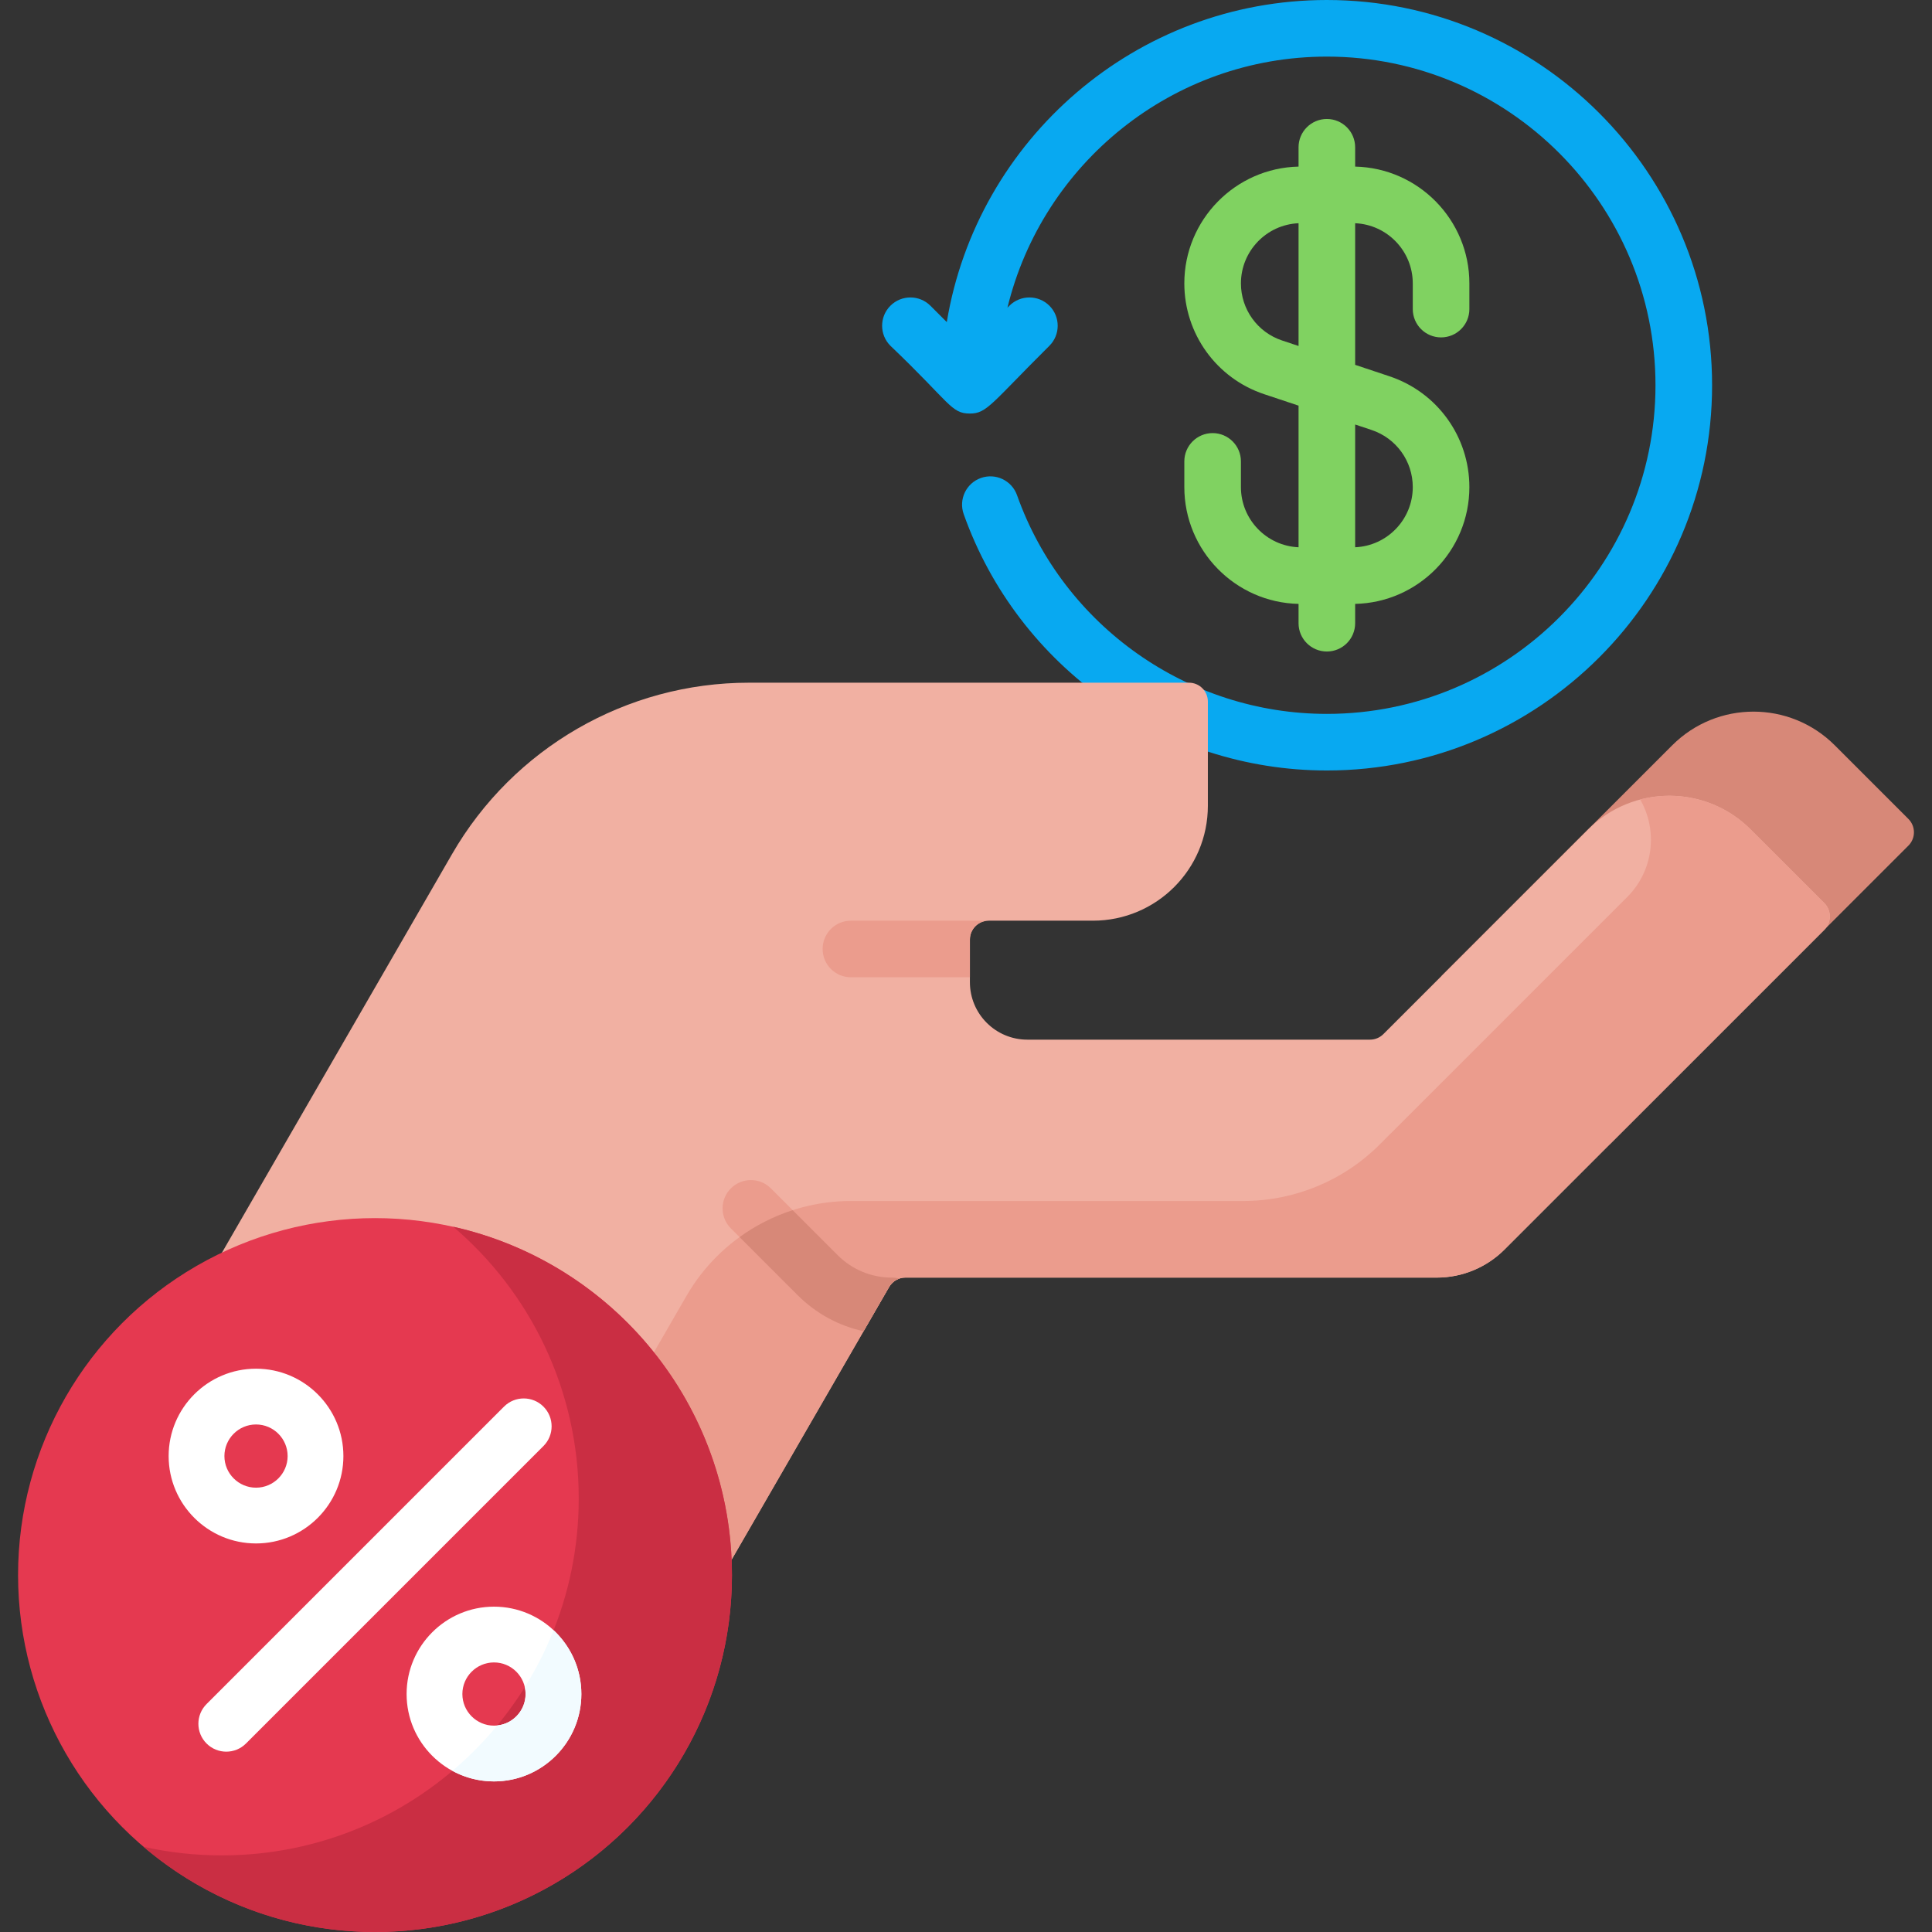 <svg id="Capa_1" enable-background="new 0 0 512 512" height="512" viewBox="0 0 512 512" width="512" xmlns="http://www.w3.org/2000/svg"><rect x="0" y="0" width="512" height="512" fill="#333333" stroke="none"/><g><path d="m351.629 0c-50.596 0-92.714 36.997-100.722 85.359l-4.334-4.334c-2.929-2.929-7.678-2.929-10.606 0-2.929 2.929-2.929 7.678 0 10.606 15.945 15.214 16.048 17.962 21.069 17.962 4.497 0 5.56-2.535 21.069-17.962 2.929-2.929 2.929-7.678 0-10.606-2.929-2.929-7.678-2.929-10.606 0l-.512.512c9.262-38.136 43.698-66.537 84.642-66.537 48.023 0 87.094 39.07 87.094 87.094s-39.07 87.094-87.094 87.094c-36.805 0-69.8-23.291-82.103-57.957-1.385-3.904-5.674-5.946-9.576-4.56-3.904 1.385-5.945 5.673-4.56 9.576 14.422 40.637 53.098 67.94 96.239 67.94 56.294 0 102.094-45.799 102.094-102.094s-45.799-102.093-102.094-102.093z" fill="#08a9f1"/><path d="m486.227 197.509c-11.893-11.893-31.174-11.893-43.067 0l-61.12 61.12 44.592 44.592 79.118-79.118c1.953-1.953 1.953-5.118 0-7.071z" fill="#d78878"/><path d="m36.801 370.104 83.009-143.777c16.222-28.097 46.201-45.405 78.644-45.405h116.643c2.761 0 5 2.239 5 5v27.615c0 16.819-13.634 30.453-30.453 30.453h-27.61c-2.761 0-5 2.239-5 5v11.302c0 8.409 6.817 15.226 15.226 15.226h90.81c1.326 0 2.598-.527 3.535-1.464l54.254-54.244c11.897-11.897 31.173-11.897 43.07 0l19.526 19.517c1.953 1.953 1.954 5.119.001 7.072l-84.755 84.75c-4.759 4.756-11.211 7.427-17.939 7.427h-140.827c-1.786 0-3.437.953-4.33 2.5l-85.101 147.391z" fill="#f1b0a2"/><path d="m463.931 219.81c-7.933-7.933-19.146-10.575-29.265-7.929 4.717 8.188 3.576 18.829-3.425 25.83l-65.601 65.592c-9.587 9.586-22.59 14.971-36.147 14.971h-103.97c-17.994 0-34.621 9.599-43.618 25.182l-64.083 110.989 32.682 34.021 85.101-147.391c.893-1.547 2.544-2.5 4.33-2.5h140.829c6.728 0 13.18-2.671 17.939-7.427l84.755-84.75c1.953-1.953 1.953-5.119-.001-7.072z" fill="#eb9c8d"/><path d="m381.899 89.414c4.142 0 7.5-3.358 7.5-7.5v-6.815c0-16.84-13.517-30.582-30.27-30.947v-5.12c0-4.142-3.358-7.5-7.5-7.5s-7.5 3.358-7.5 7.5v5.12c-16.753.365-30.27 14.107-30.27 30.947 0 13.345 8.506 25.146 21.166 29.366l9.104 3.035v37.53c-8.481-.36-15.27-7.372-15.27-15.94v-6.815c0-4.142-3.358-7.5-7.5-7.5s-7.5 3.358-7.5 7.5v6.815c0 16.84 13.517 30.582 30.27 30.947v5.12c0 4.142 3.358 7.5 7.5 7.5s7.5-3.358 7.5-7.5v-5.12c16.753-.365 30.27-14.107 30.27-30.947 0-13.345-8.506-25.146-21.166-29.366l-9.104-3.035v-37.53c8.481.36 15.27 7.372 15.27 15.94v6.815c0 4.142 3.358 7.5 7.5 7.5zm-18.409 24.539c6.525 2.175 10.909 8.257 10.909 15.136 0 8.568-6.789 15.581-15.27 15.94v-32.529zm-23.722-23.719c-6.525-2.175-10.909-8.257-10.909-15.136 0-8.568 6.789-15.581 15.27-15.94v32.53z" fill="#80d261"/><g><circle cx="99.38" cy="417.406" fill="#e53950" r="94.594"/></g><path d="m120.115 325.092c20.35 17.35 33.254 43.174 33.254 72.012 0 52.243-42.351 94.594-94.594 94.594-7.123 0-14.063-.788-20.736-2.28 16.516 14.081 37.935 22.582 61.34 22.582 52.243 0 94.594-42.351 94.594-94.594 0-45.12-31.589-82.861-73.858-92.314z" fill="#ca2e43"/><path d="m59.965 464.21c-1.891 0-3.783-.722-5.226-2.165-2.886-2.886-2.886-7.565 0-10.451l78.828-78.828c2.887-2.886 7.565-2.886 10.452 0 2.886 2.886 2.886 7.565 0 10.451l-78.828 78.828c-1.444 1.443-3.335 2.165-5.226 2.165z" fill="#fff"/><g><path d="m67.848 409.03c-12.768 0-23.156-10.388-23.156-23.156s10.388-23.156 23.156-23.156 23.156 10.388 23.156 23.156-10.388 23.156-23.156 23.156zm0-31.531c-4.618 0-8.376 3.757-8.376 8.376 0 4.618 3.758 8.376 8.376 8.376s8.376-3.757 8.376-8.376c-.001-4.619-3.758-8.376-8.376-8.376z" fill="#fff"/></g><g><path d="m130.91 472.093c-12.768 0-23.156-10.388-23.156-23.156s10.388-23.156 23.156-23.156 23.156 10.388 23.156 23.156-10.387 23.156-23.156 23.156zm0-31.531c-4.618 0-8.376 3.757-8.376 8.375s3.758 8.376 8.376 8.376 8.376-3.757 8.376-8.376c0-4.618-3.758-8.375-8.376-8.375z" fill="#fff"/></g><path d="m146.713 432.027c-2.098 5.278-4.657 10.323-7.628 15.085.131.588.201 1.199.201 1.825 0 4.327-3.298 7.898-7.512 8.331-3.594 4.355-7.57 8.384-11.877 12.033 3.277 1.78 7.03 2.791 11.014 2.791 12.768 0 23.156-10.388 23.156-23.156-.001-6.664-2.832-12.68-7.354-16.909z" fill="#f2fbff"/><path d="m238.326 338.842c-.629-.171-1.291-.263-1.975-.263-5.423 0-10.521-2.112-14.355-5.946l-17.702-17.702c-2.929-2.929-7.678-2.929-10.606 0-2.929 2.929-2.929 7.678 0 10.606l17.702 17.702c4.861 4.862 10.891 8.13 17.456 9.544l6.76-11.707c.614-1.066 1.589-1.85 2.72-2.234z" fill="#eb9c8d"/><path d="m225.504 243.988c-4.142 0-7.5 3.358-7.5 7.5s3.358 7.5 7.5 7.5h31.531v-9.999c0-2.761 2.239-5 5-5z" fill="#eb9c8d"/><path d="m238.326 338.842c-.629-.171-1.291-.263-1.975-.263-5.423 0-10.521-2.112-14.355-5.946l-11.929-11.929c-5.047 1.628-9.797 4.04-14.076 7.137l15.398 15.398c4.861 4.862 10.891 8.13 17.456 9.544l6.76-11.707c.615-1.066 1.59-1.85 2.721-2.234z" fill="#d78878"/></g></svg>